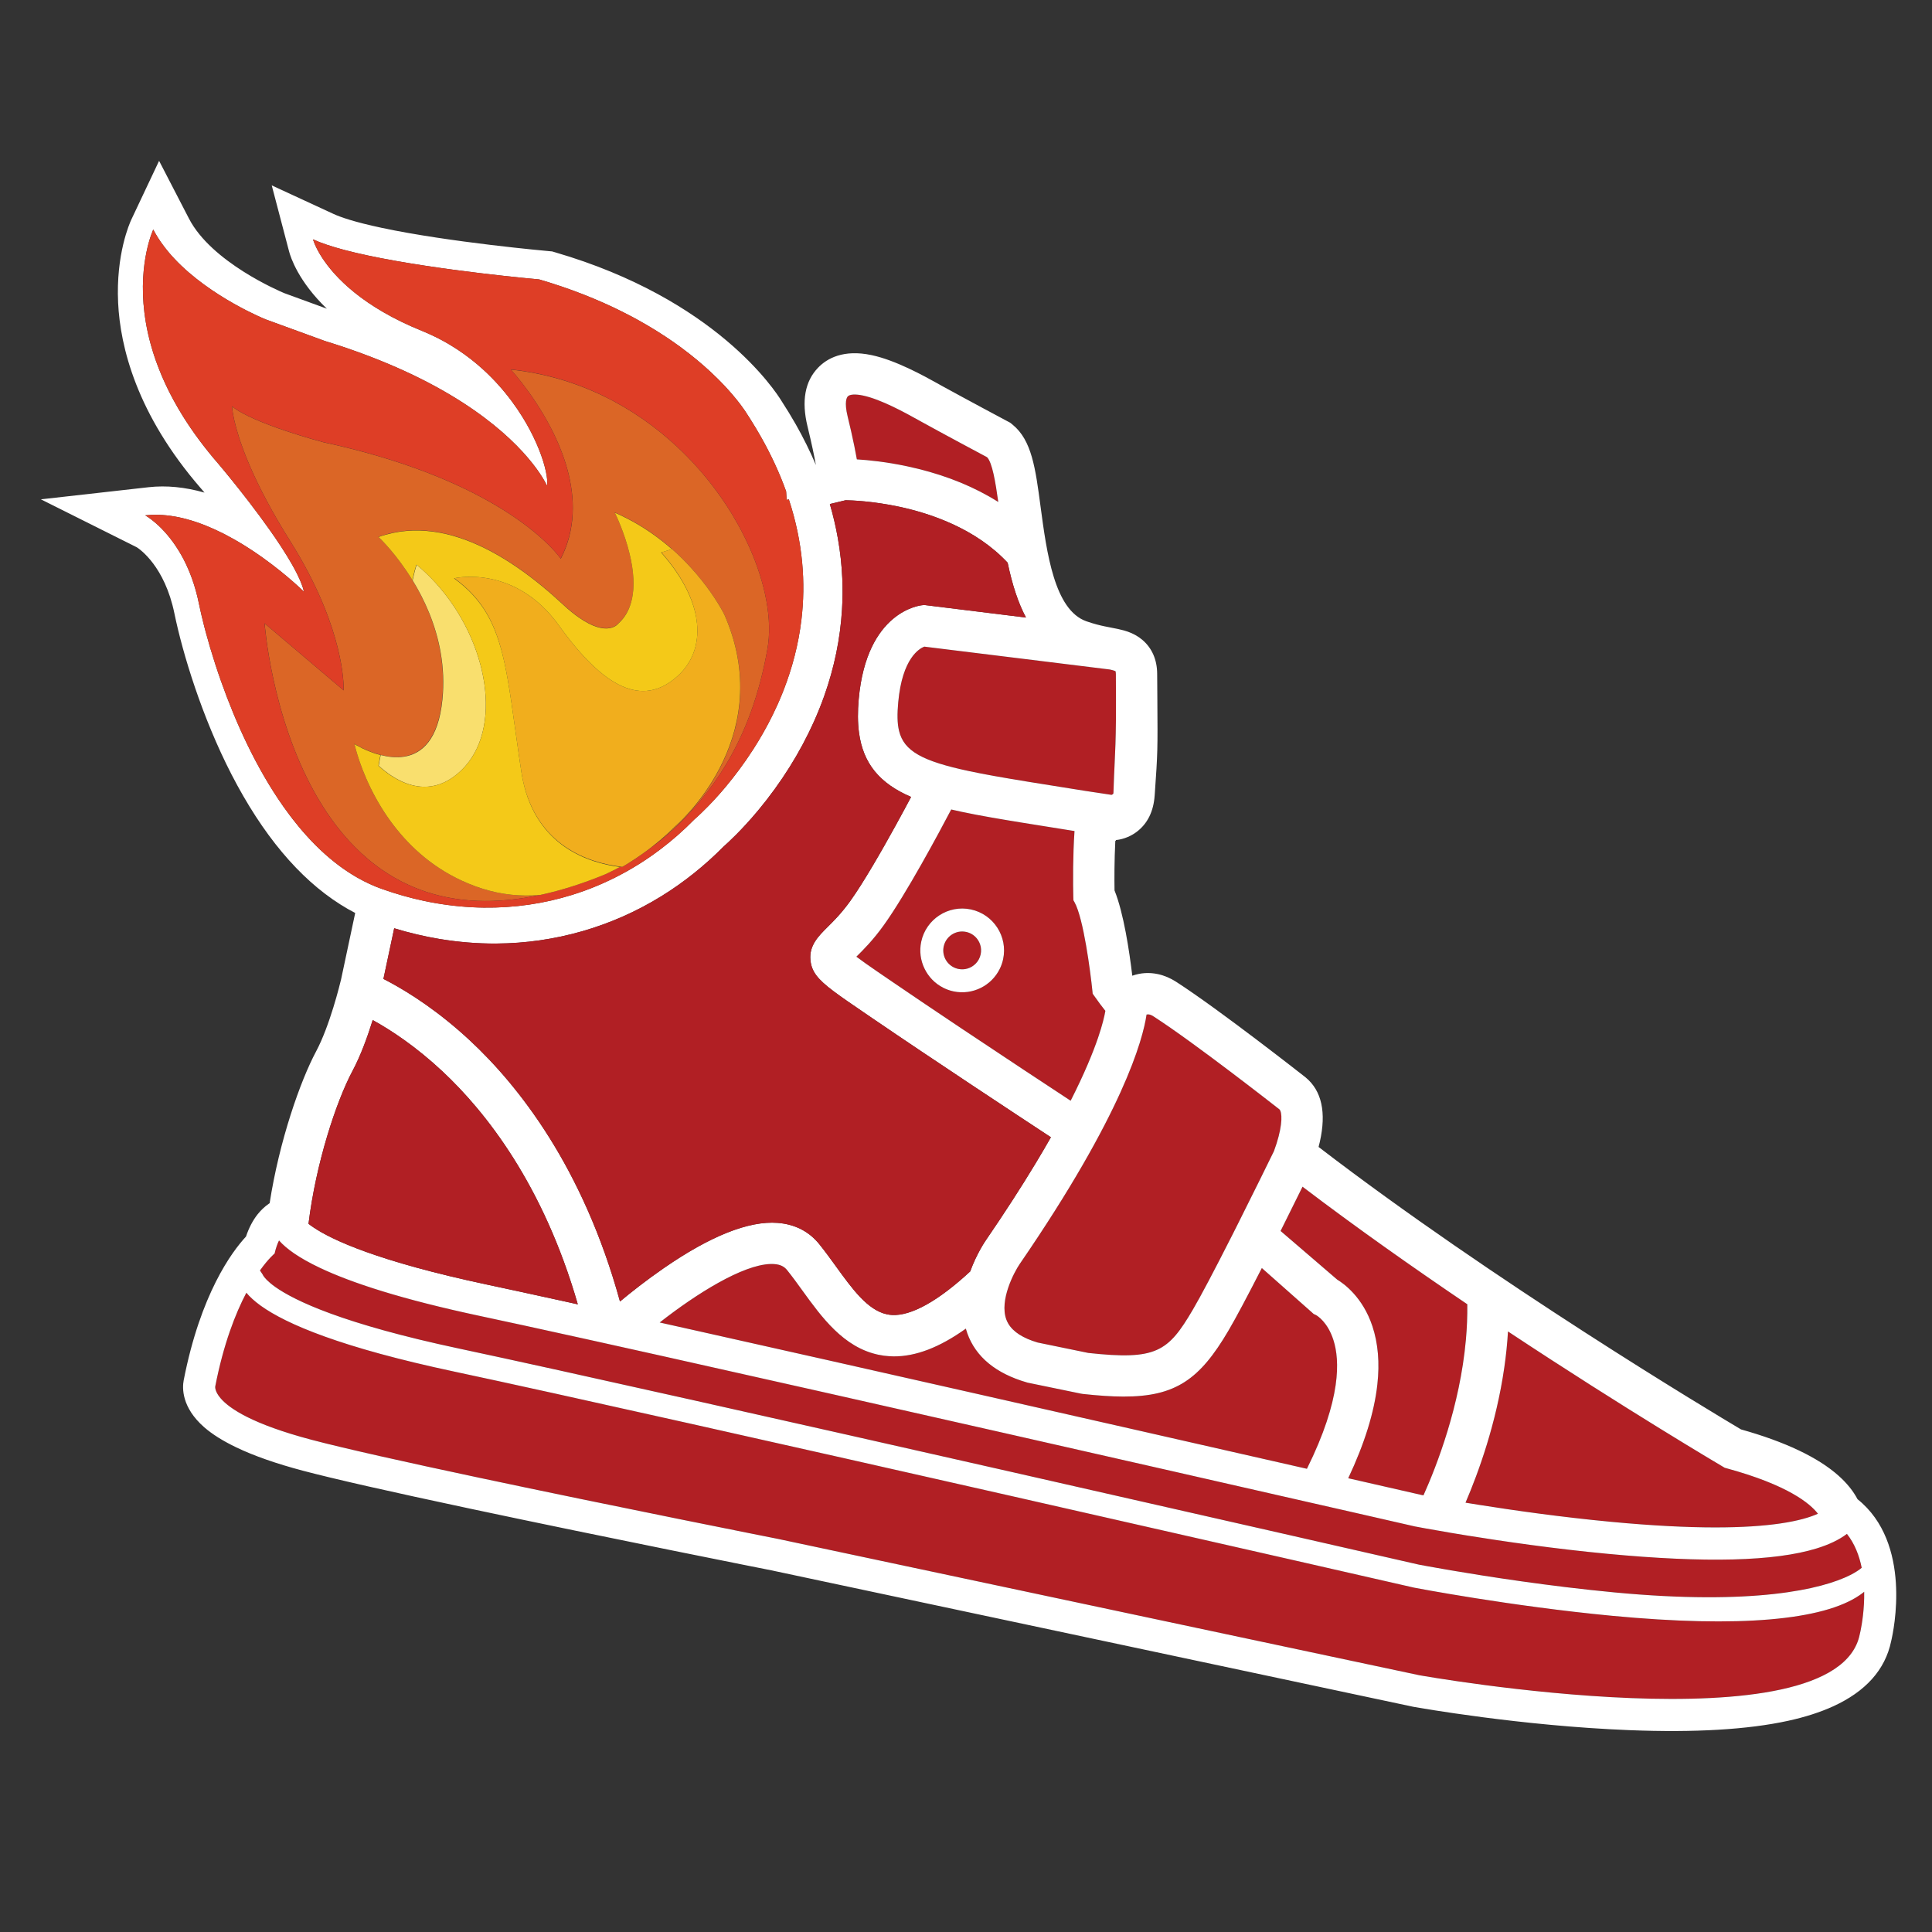 <?xml version="1.0" encoding="utf-8"?>
<!-- Generator: Adobe Illustrator 16.0.0, SVG Export Plug-In . SVG Version: 6.00 Build 0)  -->
<!DOCTYPE svg PUBLIC "-//W3C//DTD SVG 1.1//EN" "http://www.w3.org/Graphics/SVG/1.1/DTD/svg11.dtd">
<svg version="1.1" id="Layer_1" xmlns="http://www.w3.org/2000/svg" xmlns:xlink="http://www.w3.org/1999/xlink" x="0px" y="0px"
	 width="250px" height="250px" viewBox="0 0 250 250" enable-background="new 0 0 250 250" xml:space="preserve">
<rect x="0" y="0" width="250" height="250" fill="#333333" stroke="none"/>
<g>
</g>
<g>
	<path fill="none" d="M87.352,106.984c0,0,13.207-11.106,6.593-26.96c6.583,15.838-6.608,26.933-6.608,26.933
		s-1.131,1.193-3.09,2.706c-0.77,0.592-1.666,1.234-2.67,1.871c-0.334,0.215-0.686,0.428-1.046,0.637
		c-0.078-0.007-0.164-0.017-0.249-0.029c-4.092-0.508-10.799-2.663-12.618-11.168c1.792,8.502,8.45,10.686,12.557,11.213
		c0.021-0.011,0.041-0.021,0.065-0.035c0.085,0.012,0.169,0.018,0.25,0.026c0.357-0.207,0.709-0.42,1.047-0.637
		c1.003-0.634,1.896-1.279,2.666-1.869c0.157-0.112,0.316-0.23,0.478-0.348c0.007-0.004,0.014-0.009,0.018-0.014
		C86.405,107.983,87.352,106.984,87.352,106.984z"/>
	<path fill="none" d="M48.969,99.093c0.731,0.663,1.666,1.377,2.738,1.909c0.962,0.475,2.034,0.803,3.169,0.807
		c-1.122-0.01-2.182-0.336-3.133-0.809c-1.071-0.531-2.007-1.247-2.738-1.909c0.074-0.449,0.157-0.911,0.256-1.388
		c0.938,0.242,1.978,0.369,2.988,0.216c2.309-0.344,4.481-2.151,5.004-7.425c0.417-4.218-0.428-8.015-1.719-11.187
		c-0.637-1.562-1.381-2.975-2.137-4.208c0.022-0.104,0.044-0.206,0.065-0.308c0.127-0.596,0.273-1.157,0.44-1.686
		c-0.01-0.008-0.018-0.016-0.028-0.024c-0.172,0.538-0.321,1.107-0.449,1.712c-0.02,0.093-0.04,0.186-0.06,0.282
		c0.755,1.233,1.5,2.646,2.136,4.208c1.291,3.172,2.136,6.969,1.72,11.187c-0.523,5.274-2.696,7.081-5.004,7.426
		c-1.011,0.152-2.05,0.026-2.988-0.216c-1.892-0.487-3.368-1.43-3.368-1.43s0.003,0.013,0.005,0.035
		c0.129,0.079,1.555,0.956,3.358,1.421C49.126,98.182,49.043,98.645,48.969,99.093z"/>
	<path fill="none" d="M93.271,102.557c0.205-0.233,0.415-0.477,0.626-0.732c1.116-1.333,2.355-2.962,3.572-4.857
		c-1.22,1.895-2.459,3.523-3.575,4.856C93.683,102.08,93.473,102.324,93.271,102.557z"/>
	<path fill="none" d="M89.995,60.217c-0.749-0.824-1.541-1.627-2.369-2.401c-5.506-5.144-12.784-9.083-21.544-10.01
		c0,0,0.007,0.008,0.02,0.022c8.756,0.929,16.032,4.866,21.536,10.005C88.463,58.604,89.248,59.403,89.995,60.217z"/>
	<path fill="none" d="M86.883,71.012c0.009-0.001,0.017-0.005,0.026-0.009c-1.642-1.437-3.594-2.838-5.875-3.995
		c-0.484-0.249-0.981-0.482-1.497-0.704c0,0,0.006,0.013,0.02,0.038c0.507,0.217,0.995,0.448,1.472,0.692
		C83.298,68.185,85.247,69.58,86.883,71.012z"/>
	<path fill="none" d="M85.578,71.479c-0.01,0.004-0.022,0.004-0.032,0.008c0.747,0.842,1.402,1.677,1.962,2.501
		c1.412,2.062,2.247,4.046,2.575,5.875c-0.319-1.845-1.157-3.845-2.582-5.928C86.947,73.125,86.31,72.306,85.578,71.479z"/>
	<path fill="none" d="M90.563,60.858c1.631,1.871,3.053,3.841,4.256,5.837C93.62,64.696,92.198,62.727,90.563,60.858z"/>
	<path fill="none" d="M73.658,69.444c0.254-0.982,0.399-1.962,0.446-2.939c0.2-3.955-1.131-7.828-2.762-11.011
		c-0.002-0.006-0.007-0.01-0.012-0.018c1.632,3.184,2.962,7.057,2.762,11.011c-0.046,0.977-0.191,1.958-0.445,2.937
		c-0.25,0.964-0.609,1.92-1.095,2.865c0,0-0.01-0.011-0.026-0.033c0.026,0.036,0.038,0.054,0.038,0.054
		C73.05,71.361,73.408,70.405,73.658,69.444z"/>
	<path fill="none" d="M56.064,68.799c1.155,0.154,2.293,0.43,3.409,0.797c5.32,1.748,10.091,5.577,13.381,8.633
		c0.733,0.681,1.398,1.221,2.004,1.644c3.821,2.698,5.162,0.806,5.162,0.806c0.84-0.754,1.362-1.706,1.649-2.757
		c-0.292,1.041-0.81,1.981-1.644,2.73c0,0-1.341,1.893-5.163-0.803c-0.605-0.426-1.271-0.966-2.004-1.647
		c-3.29-3.056-8.061-6.886-13.381-8.633c-1.116-0.368-2.253-0.643-3.408-0.797c-2.329-0.318-4.723-0.156-7.107,0.701
		c0,0,0.005,0.004,0.018,0.016C51.356,68.643,53.744,68.482,56.064,68.799z"/>
	<path fill="none" d="M58.799,74.823c-0.032,0.008-0.048,0.011-0.048,0.011c3.816,2.779,5.432,6.023,6.491,10.771
		C64.193,80.85,62.588,77.603,58.799,74.823z"/>
	<path fill="none" d="M41.866,57.237c1.96,0.422,3.805,0.875,5.538,1.35c9.189,2.521,15.292,5.692,19.179,8.35
		c1.316,0.896,2.376,1.738,3.219,2.473c1.739,1.521,2.549,2.598,2.724,2.845c-0.146-0.21-0.953-1.305-2.735-2.862
		c-0.842-0.738-1.903-1.577-3.219-2.473c-3.888-2.658-9.993-5.83-19.179-8.35c-1.734-0.475-3.581-0.931-5.539-1.35
		c0,0-9.07-2.384-11.837-4.651c0,0,0.079,2.371,2.063,7.139c-1.972-4.753-2.053-7.118-2.053-7.118
		C32.795,54.856,41.866,57.237,41.866,57.237z"/>
	<path fill="none" d="M43.954,112.071c-0.861-0.636-1.69-1.337-2.487-2.087c0.797,0.752,1.626,1.451,2.487,2.09
		c0.701,0.517,1.42,0.991,2.164,1.42C45.377,113.063,44.655,112.588,43.954,112.071z"/>
	<path fill="none" d="M80.906,112.861c-0.444,0.249-0.889,0.482-1.345,0.71c1.016-0.507,2.012-1.061,2.985-1.668
		c0.165-0.102,0.326-0.204,0.488-0.309c-0.161,0.102-0.326,0.204-0.487,0.306C82.005,112.235,81.46,112.557,80.906,112.861z"/>
	<path fill="none" d="M44.466,89.34c0,0,0.331-6.302-5.058-16.158c5.379,9.845,5.047,16.137,5.047,16.137l-10.223-8.663
		c0,0,0.848,11.916,6.547,22.023c-5.691-10.106-6.536-22.003-6.536-22.003L44.466,89.34z"/>
	<path fill="none" d="M62.474,47.774c-0.982-0.892-2.065-1.745-3.25-2.525C60.408,46.032,61.491,46.882,62.474,47.774z"/>
	<path fill="#B11F24" d="M208.588,209.082c-13.147-1.249-25.458-3.613-25.581-3.637l-0.026-0.005l-0.026-0.006
		c-0.97-0.222-97.284-22.236-124.123-27.941c-14.698-3.124-21.763-6.15-25.086-8.533c-0.84-0.607-1.44-1.169-1.866-1.682
		c-1.417,2.696-2.953,6.616-4.026,12.125c0,0-0.115,0.599,0.707,1.548c1.143,1.324,4.103,3.329,11.723,5.347
		c4.362,1.155,12.523,2.966,21.465,4.866c17.889,3.803,38.905,7.966,38.905,7.966l82.987,17.64c0,0,54.034,9.663,57.014-5.294
		c0,0,0.039-0.155,0.098-0.432c0.172-0.838,0.513-2.801,0.476-5.068c-0.188,0.154-0.39,0.306-0.606,0.451
		C235.899,209.648,225.09,210.648,208.588,209.082z"/>
	<path fill="#B11F24" d="M191.369,194.725c4.542,0.723,10.681,1.594,17.055,2.195c10.909,1.031,17.693,0.836,21.909,0.223
		c2.338-0.339,3.886-0.806,4.909-1.265c-1.001-1.307-3.858-3.722-11.907-5.906l-0.152-0.041l-0.138-0.081
		c-0.194-0.114-12.604-7.43-27.912-17.56c-0.093,1.578-0.256,3.132-0.474,4.641c-1.044,7.269-3.339,13.593-5.022,17.515
		C190.182,194.536,190.761,194.629,191.369,194.725z"/>
	<path fill="#B11F24" d="M34.063,165.061c0.157,0.249,0.564,0.761,1.567,1.473c2.498,1.767,8.68,4.761,23.834,7.981
		c26.706,5.677,122.087,27.476,124.143,27.945c0.208,0.038,1.72,0.326,4.12,0.736c4.685,0.798,12.756,2.062,21.167,2.856
		c17.985,1.702,26.869-0.396,30.537-2.248c0.646-0.327,1.13-0.646,1.474-0.935c-0.314-1.564-0.9-3.104-1.913-4.389
		c-0.999,0.757-2.305,1.385-3.926,1.884h-0.003c-5.428,1.671-14.374,1.895-27.055,0.694c-6.857-0.646-13.482-1.612-18.175-2.369
		c-0.726-0.118-1.406-0.229-2.034-0.335c-0.076,0.145-0.127,0.24-0.149,0.277l0.146-0.278c-1.437-0.241-2.599-0.449-3.406-0.594
		c-0.81-0.147-1.262-0.234-1.288-0.24l-0.023-0.002l-0.022-0.008c-0.168-0.039-3.273-0.747-8.412-1.922
		c-1.59-0.362-3.381-0.77-5.337-1.213c-19.849-4.525-57.034-12.982-83.493-18.886c-3.129-0.699-6.11-1.359-8.892-1.976
		c-0.781-0.172-1.543-0.34-2.292-0.505c-4.966-1.099-9.205-2.021-12.421-2.704c-10.322-2.194-16.776-4.338-20.785-6.237
		c-2.813-1.327-4.421-2.534-5.319-3.555c-0.218,0.439-0.413,0.997-0.572,1.691c0,0-0.785,0.636-1.892,2.186
		c0.183,0.27,0.332,0.499,0.332,0.499C33.974,164.896,33.995,164.952,34.063,165.061z"/>
	<path fill="#B11F24" d="M170.304,170.175l-0.314-0.149l-0.25-0.226l-6.454-5.716c-1.929,3.772-3.379,6.495-4.32,8.094
		c-3.705,6.313-6.845,8.553-13.604,8.537c-1.543-0.003-3.272-0.125-5.243-0.34l-0.247-0.04l-6.879-1.417l-0.089-0.025
		c-4.04-1.165-6.634-3.309-7.733-6.369c-0.07-0.197-0.135-0.396-0.188-0.599c-3.408,2.431-6.484,3.611-9.349,3.589
		c-0.185-0.003-0.369-0.009-0.552-0.021c-0.482-0.029-0.961-0.095-1.429-0.194c-4.504-0.957-7.326-4.858-9.816-8.301
		c-0.685-0.95-1.324-1.83-1.982-2.647c-0.386-0.482-0.897-0.722-1.635-0.778c-0.167-0.015-0.337-0.018-0.514-0.013
		c-3.609,0.107-9.553,3.819-14.338,7.57c1.629,0.365,3.306,0.736,5.016,1.121c5.327,1.19,11.02,2.47,16.872,3.787
		c4.435,1,8.965,2.021,13.494,3.047c2.191,0.493,4.385,0.99,6.567,1.484c7.155,1.617,14.202,3.216,20.775,4.71
		c0.003,0.001,0.003,0.001,0.003,0.001c7.904,1.795,15.124,3.437,21.024,4.781c2.244-4.525,3.316-8.069,3.715-10.815
		c0.377-2.617,0.142-4.514-0.282-5.846C171.806,171.064,170.444,170.253,170.304,170.175z"/>
	<path fill="#B11F24" d="M167.35,160.696l5.688,4.887c0.87,0.522,3.304,2.273,4.549,6.021c0.74,2.229,0.954,4.752,0.641,7.556
		c-0.396,3.591-1.654,7.643-3.767,12.123c0.631,0.143,1.236,0.281,1.811,0.412c3.4,0.774,5.825,1.329,6.969,1.591l0.692,0.159
		c0.047,0.01,0.138,0.026,0.266,0.05c1.725-3.843,4.721-11.549,5.489-20.139c0.136-1.508,0.201-3.043,0.18-4.588
		c-7.013-4.743-14.389-9.938-21.319-15.21c-0.787,1.601-1.779,3.609-2.84,5.729L167.35,160.696z"/>
	<path fill="#B11F24" d="M131.968,163.529c-0.781,1.146-2.649,4.719-1.758,7.198c0.071,0.194,0.159,0.383,0.269,0.564
		c0.626,1.057,1.896,1.87,3.788,2.43l6.559,1.349c8.799,0.959,10.318-0.133,13.528-5.602c1.031-1.755,2.751-5.013,5.116-9.682
		l0.688-1.366c2.05-4.075,3.943-7.937,4.689-9.461c0.128-0.346,0.24-0.675,0.341-0.99c0.81-2.553,0.727-4.101,0.355-4.429
		c-0.486-0.383-10.984-8.606-16.258-12.006c-0.354-0.229-0.617-0.325-0.921-0.253c-0.483,3.263-3.053,12.803-16.38,32.224
		L131.968,163.529z"/>
	<path fill="#B11F24" d="M119.603,83.674c-0.618,0.236-2.853,1.475-3.372,7.189c-0.136,1.496-0.143,2.715,0.111,3.735
		c0.644,2.588,2.967,3.89,9.092,5.192c1.889,0.401,4.177,0.812,7.653,1.377c6.433,1.045,9.389,1.498,10.748,1.689
		c0.237-0.089,0.242-0.183,0.244-0.264c0.058-1.743,0.112-2.916,0.162-3.95c0.077-1.648,0.136-2.881,0.159-5.433
		c-0.002-0.019-0.001-0.04,0-0.058c0.012-1.455,0.01-3.333-0.008-5.951c-0.003-0.259-0.043-0.34-0.043-0.34
		c-0.021-0.017-0.164-0.102-0.735-0.226l-10.933-1.349L119.603,83.674z"/>
	<path fill="#B11F24" d="M139.041,107.536c-0.224-0.036-0.453-0.072-0.69-0.11c-1.661-0.259-3.69-0.584-6.142-0.983
		c-2.625-0.427-5.388-0.887-7.756-1.391c-0.468-0.1-0.926-0.203-1.366-0.306c-1.55,2.948-5.794,10.887-8.733,14.982
		c-1.369,1.908-2.598,3.135-3.499,4.028c-0.012,0.013-0.027,0.028-0.042,0.04c0.651,0.497,1.592,1.155,2.615,1.858
		c0.472,0.325,0.962,0.661,1.451,0.992l0.958,0.653c1.175,0.803,2.412,1.643,3.682,2.498c1.613,1.087,3.277,2.203,4.936,3.312
		c5.468,3.652,10.863,7.208,14.087,9.327c1.792-3.531,2.885-6.215,3.552-8.166c0.566-1.662,0.825-2.795,0.94-3.466
		c-0.413-0.513-0.905-1.173-1.462-1.966l-0.181-0.254l-0.03-0.313c-0.252-2.499-1.154-9.442-2.318-11.527l-0.144-0.252l-0.008-0.29
		c-0.001-0.024-0.004-0.11-0.009-0.248c0.001-0.003,0.002-0.006,0.002-0.006c-0.013-0.559-0.04-1.958-0.018-3.733
		C138.883,110.81,138.93,109.17,139.041,107.536z M129.805,124.108c-0.093,0.436-0.235,0.852-0.423,1.234
		c-0.525,1.085-1.392,1.945-2.433,2.472c-1.065,0.539-2.316,0.734-3.571,0.468c-0.468-0.1-0.908-0.257-1.316-0.465
		c-1.079-0.542-1.925-1.43-2.433-2.488c-0.507-1.043-0.681-2.256-0.422-3.473c0.621-2.92,3.504-4.795,6.424-4.174
		C128.555,118.303,130.426,121.188,129.805,124.108z"/>
	<path fill="#B11F24" d="M125.014,120.587c-1.322-0.281-2.62,0.564-2.901,1.886c-0.027,0.128-0.042,0.258-0.051,0.384
		c-0.058,1.127,0.667,2.165,1.769,2.478c0.055,0.015,0.109,0.029,0.165,0.041c0.407,0.086,0.812,0.066,1.184-0.04
		c0.841-0.243,1.524-0.93,1.72-1.846c0.045-0.212,0.061-0.427,0.05-0.636C126.894,121.773,126.121,120.823,125.014,120.587z"/>
	<path fill="#FFFFFF" d="M125.631,117.682c-2.92-0.621-5.804,1.254-6.424,4.174c-0.259,1.217-0.085,2.43,0.422,3.473
		c0.507,1.059,1.354,1.946,2.433,2.488c0.408,0.208,0.849,0.365,1.316,0.465c1.255,0.267,2.506,0.071,3.571-0.468
		c1.041-0.526,1.907-1.387,2.433-2.472c0.188-0.382,0.33-0.798,0.423-1.234C130.426,121.188,128.555,118.303,125.631,117.682z
		 M126.899,123.491c-0.195,0.916-0.879,1.603-1.72,1.846c-0.372,0.106-0.777,0.126-1.184,0.04c-0.055-0.012-0.11-0.026-0.165-0.041
		c-1.103-0.313-1.827-1.351-1.769-2.478c0.008-0.126,0.024-0.256,0.051-0.384c0.281-1.322,1.579-2.167,2.901-1.886
		c1.107,0.235,1.88,1.186,1.936,2.267C126.96,123.063,126.944,123.279,126.899,123.491z"/>
	<path fill="#B11F24" d="M110.134,55.803c0.31,1.372,0.559,2.588,0.742,3.638c1.502,0.092,3.801,0.322,6.486,0.893
		c3.99,0.848,7.544,2.156,10.62,3.906c0.406,0.229,0.805,0.469,1.193,0.715c-0.356-2.569-0.779-5.11-1.45-5.793
		c-0.841-0.449-5.639-3.009-8.473-4.577l-0.408-0.227c-1.684-0.935-4.816-2.676-7.17-3.176c-0.968-0.206-1.702-0.167-1.967,0.107
		c-0.125,0.128-0.49,0.691-0.023,2.61C109.848,54.563,109.995,55.199,110.134,55.803z"/>
	<path fill="#FFFFFF" d="M240.36,193.992c-0.551-1.056-1.375-2.075-2.455-3.04c-2.669-2.374-6.912-4.388-12.617-5.986
		c-3.8-2.256-32.002-19.151-54.666-36.552c0.06-0.222,0.112-0.441,0.163-0.655c0.862-3.811,0.244-6.617-1.822-8.329l-0.096-0.078
		c-0.109-0.084-11.037-8.673-16.684-12.314c-0.76-0.486-1.549-0.818-2.348-0.988c-1.128-0.24-2.223-0.175-3.317,0.206
		c-0.374-3.129-1.11-8.093-2.299-11.034c-0.022-1.454-0.027-3.918,0.103-6.429l0.053,0.023l0.023-0.108
		c0.545-0.063,1.06-0.2,1.538-0.405c0.406-0.172,0.794-0.393,1.148-0.661c1.403-1.059,2.188-2.648,2.328-4.711l0.018-0.224
		c0.375-5.378,0.379-5.496,0.329-12.507c-0.004-0.596-0.009-1.244-0.014-1.953l-0.009-1.083c-0.011-1.794-0.669-3.301-1.9-4.352
		c-1.028-0.877-2.192-1.213-3.192-1.426c-0.238-0.051-0.495-0.099-0.772-0.152l-0.102-0.022c-0.269-0.051-0.552-0.105-0.854-0.169
		c-0.534-0.113-1.356-0.303-2.334-0.648c-4.149-1.456-5.136-8.873-5.935-14.85c-0.66-4.979-1.142-8.574-3.608-10.586l-0.315-0.258
		l-0.374-0.198c-0.147-0.077-5.426-2.894-8.506-4.59l-0.386-0.216l-0.026-0.018c-1.929-1.069-5.515-3.062-8.645-3.727
		c-3.667-0.78-5.787,0.446-6.915,1.613c-1.715,1.765-2.18,4.323-1.382,7.603c0.551,2.264,0.882,3.877,1.083,4.989c0,0,0,0-0.003,0
		c-0.736-1.736-1.603-3.49-2.581-5.22c-0.588-1.033-1.206-2.045-1.835-3.011c-0.864-1.423-8.571-13.229-29.306-19.274l-0.4-0.119
		l-0.426-0.039c-0.119-0.01-12.783-1.132-21.611-3.008c-3.594-0.764-5.378-1.401-6.242-1.798l-8.006-3.7l2.239,8.528
		c0.206,0.788,1.207,3.88,4.888,7.426l-5.493-2.006c-0.617-0.256-9.427-4.005-12.347-9.656l-3.864-7.47l-3.593,7.604
		c-0.206,0.439-2.011,4.475-1.708,10.778c0.272,5.634,2.356,14.377,10.725,24.017c0.148,0.174,0.299,0.352,0.452,0.531
		c-2.541-0.72-4.952-0.95-7.216-0.699L5.291,64.613l12.415,6.208c0.382,0.245,3.614,2.457,4.866,8.572
		c1.071,5.206,3.573,13.41,7.384,20.816c4.015,7.791,8.75,13.45,14.072,16.816c0.623,0.4,1.278,0.776,1.935,1.113l-1.826,8.59
		c-0.144,0.604-1.453,5.99-3.232,9.32c-2.039,3.815-4.757,11.535-6.014,19.648c-0.035,0.022-0.067,0.046-0.103,0.068
		c-0.531,0.367-1.016,0.823-1.438,1.35c-0.629,0.79-1.14,1.763-1.518,2.897c-1.836,1.981-5.882,7.424-8.063,18.602
		c-0.184,0.964-0.292,3.488,2.649,6.066c1.05,0.919,2.447,1.793,4.178,2.62c0,0,0.003,0,0.005,0.004
		c2.289,1.094,5.169,2.101,8.617,3.013c3.921,1.04,11.212,2.693,21.664,4.915c17.796,3.782,38.753,7.937,38.926,7.97l82.967,17.636
		l0.131,0.027c0.562,0.099,13.883,2.472,27.96,3.019c8.415,0.334,15.313-0.074,20.506-1.209c2.188-0.477,4.117-1.096,5.784-1.85
		c4.252-1.928,6.787-4.754,7.556-8.441C245.038,211.008,247.468,199.676,240.36,193.992z M195.133,172.29
		c15.308,10.13,27.718,17.445,27.912,17.56l0.138,0.081l0.152,0.041c8.049,2.185,10.906,4.6,11.907,5.906
		c-1.023,0.459-2.571,0.926-4.909,1.265c-4.216,0.613-11,0.809-21.909-0.223c-6.374-0.602-12.513-1.473-17.055-2.195
		c-0.608-0.096-1.188-0.188-1.732-0.279c1.684-3.922,3.979-10.246,5.022-17.515C194.877,175.422,195.04,173.868,195.133,172.29z
		 M189.867,168.769c0.021,1.545-0.044,3.08-0.18,4.588c-0.769,8.59-3.765,16.296-5.489,20.139c-0.128-0.023-0.219-0.04-0.266-0.05
		l-0.692-0.159c-1.144-0.262-3.568-0.816-6.969-1.591c-0.574-0.131-1.18-0.27-1.811-0.412c2.112-4.48,3.371-8.532,3.767-12.123
		c0.313-2.804,0.1-5.327-0.641-7.556c-1.245-3.748-3.679-5.499-4.549-6.021l-5.688-4.887l-1.642-1.409
		c1.061-2.119,2.053-4.128,2.84-5.729C175.479,158.831,182.854,164.025,189.867,168.769z M172.831,179.246
		c-0.398,2.746-1.471,6.29-3.715,10.815c-5.9-1.345-13.12-2.986-21.024-4.781c0,0,0,0-0.003-0.001
		c-6.573-1.494-13.62-3.093-20.775-4.71c-2.182-0.494-4.375-0.991-6.567-1.484c-4.529-1.026-9.059-2.047-13.494-3.047
		c-5.852-1.317-11.545-2.597-16.872-3.787c-1.71-0.385-3.387-0.756-5.016-1.121c4.785-3.751,10.729-7.463,14.338-7.57
		c0.177-0.005,0.347-0.002,0.514,0.013c0.738,0.057,1.249,0.296,1.635,0.778c0.659,0.817,1.298,1.697,1.982,2.647
		c2.491,3.442,5.312,7.344,9.816,8.301c0.468,0.1,0.946,0.165,1.429,0.194c0.183,0.012,0.367,0.018,0.552,0.021
		c2.865,0.022,5.941-1.158,9.349-3.589c0.054,0.202,0.118,0.401,0.188,0.599c1.099,3.061,3.693,5.204,7.733,6.369l0.089,0.025
		l6.879,1.417l0.247,0.04c1.971,0.215,3.7,0.337,5.243,0.34c6.76,0.016,9.899-2.224,13.604-8.537
		c0.941-1.599,2.392-4.321,4.32-8.094l6.454,5.716l0.25,0.226l0.314,0.149c0.141,0.078,1.502,0.89,2.245,3.226
		C172.973,174.732,173.208,176.629,172.831,179.246z M148.365,131.282c0.304-0.072,0.566,0.023,0.921,0.253
		c5.273,3.399,15.771,11.623,16.258,12.006c0.371,0.328,0.454,1.876-0.355,4.429c-0.101,0.315-0.213,0.645-0.341,0.99
		c-0.746,1.524-2.64,5.386-4.689,9.461l-0.688,1.366c-2.365,4.669-4.085,7.927-5.116,9.682c-3.21,5.469-4.729,6.561-13.528,5.602
		l-6.559-1.349c-1.892-0.56-3.162-1.373-3.788-2.43c-0.109-0.182-0.197-0.37-0.269-0.564c-0.892-2.479,0.977-6.052,1.758-7.198
		l0.018-0.023C145.312,144.085,147.882,134.545,148.365,131.282z M138.884,115.949c0,0-0.001,0.003-0.002,0.006
		c0.005,0.137,0.008,0.223,0.009,0.248l0.008,0.29l0.144,0.252c1.164,2.085,2.066,9.028,2.318,11.527l0.03,0.313l0.181,0.254
		c0.557,0.793,1.049,1.453,1.462,1.966c-0.115,0.671-0.374,1.804-0.94,3.466c-0.667,1.951-1.76,4.635-3.552,8.166
		c-3.225-2.119-8.619-5.675-14.087-9.327c-1.659-1.109-3.323-2.226-4.936-3.312c-1.27-0.855-2.507-1.695-3.682-2.498l-0.958-0.653
		c-0.488-0.331-0.979-0.667-1.451-0.992c-1.022-0.703-1.964-1.362-2.615-1.858c0.015-0.012,0.03-0.027,0.042-0.04
		c0.9-0.893,2.13-2.12,3.499-4.028c2.939-4.095,7.184-12.034,8.733-14.982c0.44,0.103,0.898,0.206,1.366,0.306
		c2.369,0.503,5.131,0.963,7.756,1.391c2.451,0.399,4.48,0.725,6.142,0.983c0.237,0.038,0.467,0.075,0.69,0.11
		c-0.111,1.635-0.158,3.274-0.175,4.68C138.844,113.99,138.871,115.39,138.884,115.949z M143.614,86.634
		c0.571,0.125,0.715,0.209,0.735,0.226c0,0,0.04,0.082,0.043,0.34c0.018,2.619,0.02,4.496,0.008,5.951
		c-0.001,0.018-0.002,0.039,0,0.058c-0.023,2.552-0.082,3.785-0.159,5.433c-0.05,1.034-0.104,2.207-0.162,3.95
		c-0.002,0.082-0.007,0.175-0.244,0.264c-1.359-0.192-4.315-0.644-10.748-1.689c-3.476-0.566-5.764-0.976-7.653-1.377
		c-6.125-1.302-8.449-2.604-9.092-5.192c-0.254-1.02-0.247-2.239-0.111-3.735c0.52-5.715,2.754-6.953,3.372-7.189l13.079,1.611
		L143.614,86.634z M109.708,51.29c0.265-0.275,0.999-0.313,1.967-0.107c2.354,0.5,5.486,2.241,7.17,3.176l0.408,0.227
		c2.834,1.568,7.632,4.128,8.473,4.577c0.671,0.684,1.094,3.225,1.45,5.793c-0.389-0.247-0.787-0.486-1.193-0.715
		c-3.076-1.75-6.63-3.058-10.62-3.906c-2.685-0.571-4.984-0.801-6.486-0.893c-0.184-1.05-0.432-2.266-0.742-3.638
		c-0.139-0.604-0.286-1.239-0.449-1.902C109.218,51.981,109.583,51.418,109.708,51.29z M106.642,90.092
		c1.317-3.696,2.089-7.456,2.314-11.229c0.083-1.346,0.093-2.695,0.034-4.044c-0.075-1.708-0.265-3.428-0.568-5.144
		c-0.261-1.489-0.61-2.976-1.04-4.455c0.827-0.204,1.524-0.369,2.039-0.49c0.784,0.012,3.5,0.109,6.9,0.832
		c4.173,0.887,9.967,2.863,14.067,7.251c0.609,2.908,1.376,5.228,2.374,7.095l-1.862-0.229l-11.3-1.394l-0.249,0.026
		c-0.294,0.026-7.201,0.756-8.233,12.142c-0.146,1.612-0.139,3.053,0.036,4.348c0.536,3.995,2.661,6.57,6.741,8.321
		c-0.521,0.979-1.211,2.27-1.993,3.688c-1.835,3.333-4.162,7.389-5.893,9.803c-1.109,1.544-2.114,2.542-2.926,3.348
		c-1.175,1.168-2.388,2.377-2.215,4.249c0.071,0.765,0.305,1.395,0.794,2.037c0.931,1.222,2.788,2.487,6.212,4.822l0.944,0.645
		c7.965,5.438,18.83,12.595,23.168,15.445c-0.627,1.105-1.293,2.237-1.992,3.397c-1.888,3.125-4.032,6.441-6.414,9.917
		c-0.127,0.183-1.216,1.788-2.036,4.047c-4.152,3.843-7.654,5.787-10.136,5.636c-0.216-0.013-0.431-0.043-0.641-0.088
		c-2.499-0.531-4.491-3.29-6.606-6.215c-0.688-0.951-1.399-1.932-2.144-2.858c-1.329-1.649-3.159-2.585-5.397-2.757
		c-3.746-0.282-8.716,1.698-14.773,5.89c-2.254,1.559-4.215,3.113-5.622,4.284c-4.782-17.396-13.151-27.949-19.435-33.792
		c-4.025-3.741-7.753-6.107-10.274-7.476c-0.321-0.174-0.622-0.332-0.901-0.474l1.393-6.553c1.945,0.596,3.924,1.059,5.886,1.388
		l0.044,0.006c2.4,0.395,4.812,0.592,7.177,0.584l0.131-0.002c7.56-0.045,14.945-2.169,21.357-6.14
		c2.881-1.781,5.581-3.937,8.026-6.409c0.545-0.479,2.327-2.102,4.479-4.685c2.992-3.601,5.432-7.492,7.252-11.573
		C105.84,92.208,106.272,91.134,106.642,90.092z M43.953,112.074c-0.861-0.639-1.69-1.337-2.487-2.09
		c-0.479-0.451-0.943-0.92-1.398-1.409c-0.305-0.323-0.602-0.656-0.897-0.996c-0.146-0.168-0.292-0.338-0.435-0.512
		c-0.288-0.347-0.571-0.698-0.848-1.055c-0.141-0.179-0.279-0.36-0.414-0.541c-0.275-0.365-0.543-0.732-0.807-1.107
		c-3.554-5.041-6.207-10.965-8.051-16.177c-0.276-0.772-0.529-1.525-0.767-2.262c-0.477-1.471-0.886-2.861-1.225-4.126
		c-0.085-0.316-0.166-0.622-0.242-0.92l0.001-0.003c-0.114-0.45-0.22-0.879-0.315-1.288c-0.032-0.137-0.064-0.272-0.093-0.406
		c-0.062-0.262-0.119-0.514-0.167-0.758c-0.026-0.121-0.052-0.239-0.076-0.356c-0.469-2.284-1.179-4.157-1.967-5.679
		c-0.093-0.178-0.186-0.353-0.281-0.521s-0.19-0.332-0.287-0.492c-2.068-3.431-4.404-4.687-4.404-4.687
		c-0.002-0.003-0.002-0.003-0.002-0.003l0.003,0c0.271-0.031,0.545-0.051,0.818-0.063c0.15-0.007,0.299-0.009,0.449-0.011
		c0.061,0,0.122-0.001,0.185,0.002c0.128-0.003,0.255,0,0.384,0.006c0.136,0.005,0.271,0.012,0.408,0.023
		c0.321,0.02,0.645,0.055,0.966,0.099c0.024,0.002,0.045,0.003,0.068,0.008c0.054,0.005,0.106,0.014,0.159,0.025
		c0.13,0.019,0.259,0.04,0.391,0.062c0.091,0.014,0.184,0.033,0.274,0.052c0.103,0.016,0.205,0.038,0.306,0.059
		c1.026,0.218,2.049,0.533,3.052,0.916c0.124,0.048,0.25,0.099,0.373,0.146c0.747,0.299,1.484,0.635,2.203,0.997
		c0.117,0.061,0.238,0.121,0.356,0.182c0.355,0.185,0.707,0.375,1.051,0.57c0.23,0.131,0.458,0.261,0.685,0.395
		c0.224,0.133,0.447,0.268,0.667,0.403c0.218,0.134,0.435,0.271,0.648,0.411c0.214,0.137,0.421,0.275,0.629,0.413
		c0.208,0.139,0.409,0.275,0.61,0.416c0.198,0.139,0.394,0.275,0.586,0.413c3.168,2.268,5.274,4.362,5.274,4.362
		c-0.069-0.3-0.173-0.629-0.305-0.979c-0.066-0.175-0.139-0.357-0.222-0.542c-0.123-0.281-0.258-0.571-0.41-0.871
		c-0.1-0.2-0.208-0.406-0.319-0.611c-0.114-0.209-0.23-0.419-0.354-0.634c-0.184-0.321-0.381-0.652-0.583-0.983
		c-0.205-0.335-0.419-0.672-0.641-1.014c-0.073-0.113-0.146-0.229-0.222-0.342c-3.309-5.038-8.026-10.581-8.026-10.581
		c-1.835-2.112-3.345-4.17-4.582-6.152c-0.227-0.361-0.442-0.72-0.647-1.073c-0.207-0.357-0.405-0.709-0.595-1.059
		s-0.371-0.698-0.544-1.042c-0.173-0.343-0.337-0.685-0.496-1.025c-0.315-0.678-0.596-1.342-0.851-1.998
		c-0.128-0.325-0.248-0.651-0.362-0.97c-0.679-1.921-1.115-3.727-1.373-5.388c-0.041-0.279-0.08-0.551-0.114-0.82
		c-0.822-6.623,1.144-10.785,1.144-10.785c0.177,0.341,0.369,0.68,0.575,1.009c0.277,0.438,0.575,0.866,0.895,1.28
		c0.159,0.21,0.322,0.412,0.492,0.615c0.252,0.299,0.514,0.595,0.787,0.884c4.691,4.991,11.792,7.837,11.792,7.837l7.658,2.794
		c3.983,1.223,7.435,2.559,10.426,3.935c11.419,5.261,16.084,11.121,17.648,13.592c0.455,0.719,0.648,1.152,0.671,1.2
		c0.057-0.294,0.047-0.722-0.035-1.252c-0.209-1.417-0.912-3.583-2.191-5.994c-0.284-0.534-0.6-1.081-0.94-1.636
		c-0.857-1.382-1.9-2.807-3.141-4.185c-0.155-0.17-0.31-0.342-0.472-0.511c-0.32-0.338-0.655-0.674-0.998-1.005
		c-0.174-0.165-0.349-0.329-0.53-0.492c-0.982-0.892-2.065-1.742-3.25-2.525c-0.323-0.211-0.651-0.421-0.991-0.624
		c-0.113-0.067-0.227-0.133-0.34-0.2c-0.457-0.264-0.928-0.519-1.414-0.762c-0.242-0.121-0.49-0.238-0.739-0.354
		c-0.249-0.114-0.502-0.225-0.758-0.334c-0.128-0.055-0.256-0.109-0.388-0.162c-7.682-3.112-11.264-6.962-12.871-9.405
		c-0.964-1.468-1.217-2.434-1.217-2.434l0.003,0.001c1.048,0.484,2.434,0.937,4.036,1.362c0.478,0.125,0.974,0.25,1.482,0.37
		c0.518,0.122,1.054,0.242,1.603,0.359c9.25,1.966,22.129,3.088,22.129,3.088c4.107,1.198,7.66,2.63,10.71,4.154
		c0.47,0.233,0.929,0.471,1.374,0.708c0.224,0.121,0.444,0.24,0.662,0.359c0.433,0.238,0.858,0.48,1.268,0.722
		c0.823,0.485,1.601,0.969,2.336,1.456c0.551,0.363,1.075,0.727,1.579,1.089c0.166,0.12,0.332,0.241,0.494,0.36
		c1.457,1.078,2.706,2.13,3.758,3.11c0.35,0.324,0.68,0.643,0.988,0.951c0.206,0.205,0.403,0.405,0.589,0.602
		c0.094,0.099,0.187,0.194,0.276,0.29c0.356,0.379,0.677,0.742,0.964,1.077c0.431,0.501,0.786,0.948,1.067,1.323
		c0.14,0.185,0.264,0.357,0.369,0.507c0.108,0.147,0.196,0.278,0.269,0.391c0.026,0.033,0.046,0.068,0.066,0.102
		c0.021,0.029,0.042,0.058,0.057,0.088c0.019,0.025,0.035,0.05,0.046,0.07c0.014,0.021,0.024,0.042,0.036,0.06
		c0.012,0.015,0.021,0.029,0.025,0.039c0.006,0.014,0.011,0.021,0.016,0.027c0.003,0.001,0.005,0.004,0.005,0.004l0,0.003
		c0.092,0.138,0.186,0.282,0.275,0.423c0.088,0.14,0.179,0.284,0.265,0.424c1.568,2.496,2.816,4.939,3.793,7.318
		c0.244,0.596,0.471,1.188,0.68,1.772c0.027,0.371,0.05,0.737,0.069,1.102c0.093-0.022,0.189-0.048,0.282-0.07
		c1.848,5.623,2.191,10.853,1.628,15.575c-0.387,3.25-1.203,6.259-2.257,8.99c-0.172,0.452-0.354,0.894-0.541,1.331
		c-0.095,0.217-0.189,0.434-0.284,0.65c-0.191,0.427-0.387,0.847-0.59,1.259c0,0,0,0,0,0.003c-0.199,0.41-0.407,0.816-0.616,1.212
		c-0.209,0.396-0.421,0.782-0.636,1.162c-0.429,0.759-0.868,1.483-1.312,2.172c-1.217,1.895-2.456,3.524-3.572,4.857
		c-0.212,0.255-0.422,0.5-0.626,0.732c-0.136,0.153-0.268,0.304-0.399,0.45c-1.756,1.959-3.007,3.015-3.007,3.015
		c-1.412,1.44-2.902,2.749-4.457,3.918c-0.308,0.235-0.624,0.462-0.938,0.687c-0.472,0.334-0.951,0.658-1.436,0.968
		c-0.162,0.105-0.323,0.208-0.488,0.309c-0.973,0.607-1.969,1.161-2.985,1.668c-1.013,0.507-2.045,0.965-3.092,1.375
		c-0.262,0.102-0.525,0.201-0.789,0.297c-0.527,0.192-1.06,0.373-1.597,0.539c-3.687,1.154-7.547,1.712-11.481,1.663
		c-2.06-0.025-4.145-0.219-6.233-0.581c-0.501-0.085-1.006-0.183-1.509-0.29c-1.805-0.384-3.606-0.894-5.406-1.532
		c-0.014-0.006-0.031-0.01-0.045-0.016c-1.087-0.386-2.135-0.873-3.14-1.445c-0.052-0.029-0.1-0.058-0.152-0.087
		C45.373,113.065,44.654,112.591,43.953,112.074z M45.62,138.566c1.074-2.007,1.964-4.496,2.608-6.57
		c2.374,1.307,5.58,3.412,9.046,6.654c5.57,5.215,13.023,14.619,17.495,30.131c-0.557-0.125-1.102-0.244-1.636-0.363
		c-4.083-0.896-7.459-1.628-10.06-2.181c-14.239-3.026-20.112-5.803-22.483-7.395c-0.264-0.174-0.484-0.337-0.669-0.482
		C40.867,150.599,43.475,142.585,45.62,138.566z M35.533,162.205c0.16-0.694,0.354-1.252,0.572-1.691
		c0.897,1.021,2.506,2.228,5.319,3.555c4.009,1.899,10.463,4.043,20.785,6.237c3.217,0.684,7.455,1.605,12.421,2.704
		c0.749,0.165,1.511,0.333,2.292,0.505c2.782,0.616,5.763,1.276,8.892,1.976c26.459,5.903,63.645,14.36,83.493,18.886
		c1.956,0.443,3.747,0.851,5.337,1.213c5.139,1.175,8.244,1.883,8.412,1.922l0.022,0.008l0.023,0.002
		c0.026,0.006,0.479,0.093,1.288,0.24c0.808,0.145,1.97,0.353,3.406,0.594l-0.146,0.278c0.022-0.037,0.073-0.133,0.149-0.277
		c0.628,0.105,1.309,0.217,2.034,0.335c4.692,0.757,11.317,1.723,18.175,2.369c12.681,1.2,21.627,0.977,27.055-0.694h0.003
		c1.621-0.499,2.927-1.127,3.926-1.884c1.013,1.284,1.599,2.824,1.913,4.389c-0.344,0.288-0.827,0.607-1.474,0.935
		c-3.668,1.852-12.552,3.95-30.537,2.248c-8.411-0.795-16.482-2.059-21.167-2.856c-2.4-0.41-3.912-0.698-4.12-0.736
		c-2.056-0.47-97.438-22.269-124.143-27.945c-15.154-3.221-21.336-6.215-23.834-7.981c-1.003-0.712-1.411-1.224-1.567-1.473
		c-0.068-0.108-0.089-0.164-0.091-0.171c0,0-0.149-0.229-0.332-0.499C34.748,162.841,35.533,162.205,35.533,162.205z
		 M240.751,211.044c-0.059,0.276-0.098,0.432-0.098,0.432c-2.979,14.957-57.014,5.294-57.014,5.294l-82.987-17.64
		c0,0-21.016-4.163-38.905-7.966c-8.941-1.9-17.103-3.711-21.465-4.866c-7.62-2.018-10.58-4.022-11.723-5.347
		c-0.822-0.949-0.707-1.548-0.707-1.548c1.074-5.509,2.609-9.429,4.026-12.125c0.425,0.513,1.026,1.074,1.866,1.682
		c3.323,2.383,10.389,5.409,25.086,8.533c26.839,5.705,123.153,27.72,124.123,27.941l0.026,0.006l0.026,0.005
		c0.123,0.023,12.434,2.388,25.581,3.637c16.502,1.566,27.312,0.566,32.032-2.655c0.217-0.146,0.419-0.297,0.606-0.451
		C241.264,208.243,240.923,210.206,240.751,211.044z"/>
	<path fill="#DB6626" d="M44.471,108.023c0.946,1.106,1.976,2.148,3.101,3.104c0.8,0.677,1.65,1.307,2.548,1.884
		c0.263,0.168,0.533,0.33,0.805,0.488c0.054,0.032,0.106,0.064,0.161,0.096c0.277,0.158,0.56,0.31,0.846,0.458
		c0.073,0.038,0.147,0.074,0.221,0.111c0.939,0.471,1.927,0.885,2.967,1.229c0.015,0.005,0.03,0.01,0.046,0.016
		c4.024,1.322,8.815,1.632,14.513,0.441c0.069-0.012,0.137-0.028,0.206-0.041c-2.438,0.213-5.018-0.01-7.664-0.879
		c-4.593-1.514-7.956-4.182-10.396-7.033c-1.314-1.534-2.359-3.12-3.181-4.612c-1.989-3.603-2.694-6.644-2.776-7.001
		c-0.001-0.022-0.005-0.035-0.005-0.035s1.476,0.942,3.368,1.43c0.938,0.242,1.978,0.369,2.988,0.216
		c2.309-0.345,4.481-2.152,5.004-7.426c0.417-4.218-0.429-8.015-1.72-11.187c-0.636-1.562-1.381-2.975-2.136-4.208
		c-2.049-3.351-4.171-5.381-4.386-5.585c-0.013-0.012-0.018-0.016-0.018-0.016c2.384-0.857,4.779-1.019,7.107-0.701
		c1.155,0.154,2.292,0.43,3.408,0.797c5.32,1.748,10.092,5.577,13.381,8.633c0.733,0.681,1.399,1.221,2.004,1.647
		c3.822,2.695,5.163,0.803,5.163,0.803c0.833-0.749,1.352-1.69,1.644-2.73c0.097-0.341,0.166-0.694,0.215-1.054
		c0.088-0.646,0.109-1.313,0.076-1.985c-0.053-1.081-0.24-2.171-0.487-3.195c-0.661-2.75-1.761-5.034-1.916-5.346
		c-0.013-0.024-0.02-0.038-0.02-0.038c0.515,0.222,1.012,0.455,1.497,0.704c2.281,1.156,4.234,2.558,5.875,3.995
		c0.007,0.007,0.018,0.016,0.025,0.023c0.878,0.77,1.663,1.55,2.363,2.312c2.179,2.365,3.52,4.533,4.102,5.567
		c0.02,0.035,0.037,0.069,0.058,0.101c0.028,0.051,0.055,0.097,0.076,0.141c0.138,0.254,0.205,0.393,0.205,0.393
		c0.072,0.161,0.141,0.325,0.207,0.484c6.613,15.854-6.593,26.96-6.593,26.96s-0.947,0.999-2.608,2.325
		c1.162-0.868,2.355-1.877,3.463-3.018c4.342-4.48,9.074-10.854,11.102-22.339c0.644-3.641-0.2-8.376-2.373-13.215
		c-0.302-0.666-0.624-1.335-0.974-2.005c-0.119-0.226-0.238-0.452-0.364-0.676c-0.25-0.454-0.511-0.91-0.78-1.362
		c-1.204-1.996-2.625-3.966-4.256-5.837c-0.188-0.213-0.38-0.427-0.568-0.641c-0.747-0.814-1.531-1.613-2.357-2.384
		c-5.504-5.14-12.78-9.077-21.536-10.005c0.147,0.162,1.12,1.234,2.338,2.933c0.143,0.201,0.289,0.411,0.438,0.625
		c0.144,0.209,0.292,0.426,0.441,0.655c0.666,1.01,1.365,2.167,2.012,3.435c0.005,0.007,0.01,0.011,0.012,0.018
		c1.631,3.184,2.962,7.057,2.762,11.011c-0.047,0.977-0.191,1.958-0.446,2.939c-0.25,0.961-0.608,1.917-1.095,2.865
		c0,0-0.012-0.018-0.038-0.054c-0.175-0.247-0.985-1.324-2.724-2.845c-0.843-0.735-1.903-1.577-3.219-2.473
		c-3.887-2.658-9.989-5.829-19.179-8.35c-1.733-0.475-3.578-0.928-5.538-1.35c0,0-9.07-2.381-11.838-4.648
		c0,0,0.081,2.365,2.053,7.118c0.005,0.007,0.006,0.013,0.009,0.017c0.094,0.227,0.193,0.46,0.295,0.697
		c1.114,2.563,2.751,5.76,5.163,9.592c0.229,0.365,0.45,0.725,0.663,1.08c0.319,0.529,0.622,1.049,0.905,1.559
		c0.102,0.18,0.198,0.355,0.294,0.53c5.389,9.856,5.058,16.158,5.058,16.158l-10.222-8.663c0,0,0.845,11.897,6.536,22.003
		c0.111,0.193,0.219,0.386,0.333,0.578c0.214,0.365,0.435,0.727,0.662,1.088c0.696,1.099,1.451,2.161,2.277,3.175
		C44.189,107.69,44.33,107.856,44.471,108.023z"/>
	<path fill="#DE3E26" d="M46.117,113.494c0.052,0.029,0.1,0.058,0.152,0.087c1.005,0.572,2.053,1.059,3.14,1.445
		c0.014,0.006,0.031,0.01,0.045,0.016c1.799,0.638,3.601,1.148,5.406,1.532c0.503,0.107,1.007,0.205,1.509,0.29
		c2.088,0.362,4.173,0.556,6.233,0.581c3.935,0.05,7.795-0.509,11.481-1.663c0.537-0.166,1.07-0.347,1.597-0.539
		c0.264-0.096,0.527-0.195,0.789-0.297c1.047-0.409,2.08-0.867,3.092-1.375c0.456-0.228,0.9-0.462,1.345-0.71
		c0.554-0.305,1.099-0.626,1.641-0.96c0.162-0.102,0.326-0.204,0.487-0.306c0.485-0.31,0.964-0.634,1.436-0.968
		c0.315-0.225,0.63-0.452,0.938-0.687c1.555-1.17,3.045-2.478,4.457-3.918c0,0,1.251-1.055,3.007-3.015
		c0.131-0.146,0.263-0.296,0.399-0.45c0.202-0.233,0.412-0.478,0.624-0.733c1.116-1.333,2.355-2.962,3.575-4.856
		c0.444-0.689,0.883-1.413,1.312-2.172c0.214-0.38,0.427-0.766,0.636-1.162c0.208-0.396,0.417-0.802,0.616-1.212
		c0-0.003,0-0.003,0-0.003c0.203-0.412,0.399-0.833,0.59-1.259c0.095-0.217,0.189-0.434,0.284-0.65
		c0.187-0.437,0.369-0.878,0.541-1.331c1.054-2.731,1.87-5.741,2.257-8.99c0.563-4.722,0.22-9.952-1.628-15.575
		c-0.093,0.022-0.189,0.048-0.282,0.07c-0.02-0.365-0.042-0.731-0.069-1.102c-0.209-0.585-0.436-1.177-0.68-1.772
		c-0.977-2.379-2.225-4.822-3.793-7.318c-0.086-0.14-0.177-0.284-0.265-0.424c-0.089-0.141-0.183-0.285-0.275-0.423l0-0.003
		c0,0-0.002-0.003-0.005-0.004c-0.005-0.007-0.009-0.014-0.016-0.027c-0.004-0.01-0.013-0.024-0.025-0.039
		c-0.012-0.018-0.022-0.039-0.036-0.06c-0.011-0.021-0.027-0.045-0.046-0.07c-0.015-0.031-0.036-0.06-0.057-0.088
		c-0.02-0.034-0.04-0.069-0.066-0.102c-0.073-0.113-0.161-0.244-0.269-0.391c-0.105-0.15-0.229-0.322-0.369-0.507
		c-0.282-0.375-0.636-0.822-1.067-1.323c-0.287-0.334-0.608-0.697-0.964-1.077c-0.089-0.095-0.182-0.19-0.276-0.29
		c-0.186-0.197-0.383-0.397-0.589-0.602c-0.308-0.309-0.638-0.627-0.988-0.951c-1.052-0.98-2.302-2.032-3.758-3.11
		c-0.163-0.12-0.329-0.24-0.494-0.36c-0.503-0.362-1.027-0.726-1.579-1.089c-0.735-0.487-1.513-0.971-2.336-1.456
		c-0.41-0.242-0.835-0.484-1.268-0.722c-0.218-0.119-0.438-0.239-0.662-0.359c-0.445-0.237-0.904-0.475-1.374-0.708
		c-3.051-1.523-6.604-2.956-10.71-4.154c0,0-12.879-1.122-22.129-3.088c-0.549-0.117-1.085-0.237-1.603-0.359
		c-0.509-0.12-1.005-0.244-1.482-0.37c-1.602-0.425-2.987-0.878-4.036-1.362l-0.003-0.001c0,0,0.253,0.965,1.217,2.434
		c1.606,2.443,5.189,6.293,12.871,9.405c0.132,0.052,0.26,0.107,0.388,0.162c0.256,0.109,0.509,0.22,0.758,0.334
		c0.249,0.117,0.497,0.233,0.739,0.354c0.486,0.243,0.957,0.498,1.414,0.762c0.114,0.067,0.227,0.133,0.34,0.2
		c0.34,0.203,0.668,0.412,0.991,0.624c1.186,0.781,2.268,1.633,3.25,2.525c0.181,0.163,0.356,0.328,0.53,0.492
		c0.343,0.331,0.678,0.667,0.998,1.005c0.162,0.168,0.316,0.341,0.472,0.511c1.241,1.378,2.284,2.803,3.141,4.185
		c0.34,0.555,0.656,1.102,0.94,1.636c1.28,2.41,1.982,4.576,2.191,5.994c0.082,0.531,0.091,0.958,0.035,1.252
		c-0.023-0.047-0.217-0.48-0.671-1.2c-1.564-2.471-6.229-8.331-17.648-13.592c-2.991-1.376-6.443-2.712-10.426-3.935l-7.658-2.794
		c0,0-7.101-2.846-11.792-7.837c-0.273-0.289-0.535-0.584-0.787-0.884c-0.169-0.203-0.333-0.405-0.492-0.615
		c-0.319-0.414-0.617-0.842-0.895-1.28c-0.206-0.329-0.398-0.668-0.575-1.009c0,0-1.966,4.163-1.144,10.785
		c0.034,0.269,0.073,0.541,0.114,0.82c0.257,1.662,0.693,3.467,1.373,5.388c0.114,0.319,0.233,0.645,0.362,0.97
		c0.255,0.656,0.536,1.32,0.851,1.998c0.158,0.34,0.323,0.682,0.496,1.025c0.173,0.344,0.354,0.692,0.544,1.042
		s0.388,0.702,0.595,1.059c0.205,0.353,0.42,0.712,0.647,1.073c1.237,1.982,2.746,4.04,4.582,6.152c0,0,4.717,5.543,8.026,10.581
		c0.076,0.113,0.148,0.229,0.222,0.342c0.222,0.342,0.436,0.679,0.641,1.014c0.203,0.332,0.4,0.662,0.583,0.983
		c0.125,0.215,0.241,0.425,0.354,0.634c0.111,0.206,0.219,0.411,0.319,0.611c0.152,0.3,0.288,0.59,0.41,0.871
		c0.083,0.185,0.156,0.367,0.222,0.542c0.132,0.35,0.236,0.679,0.305,0.979c0,0-2.106-2.094-5.274-4.362
		c-0.192-0.138-0.389-0.274-0.586-0.413c-0.201-0.14-0.403-0.277-0.61-0.416c-0.208-0.138-0.415-0.276-0.629-0.413
		c-0.213-0.139-0.43-0.276-0.648-0.411c-0.22-0.135-0.443-0.271-0.667-0.403c-0.227-0.133-0.454-0.264-0.685-0.395
		c-0.344-0.195-0.696-0.385-1.051-0.57c-0.118-0.061-0.239-0.121-0.356-0.182c-0.719-0.362-1.456-0.698-2.203-0.997
		c-0.124-0.047-0.25-0.098-0.373-0.146c-1.003-0.383-2.026-0.698-3.052-0.916c-0.102-0.021-0.203-0.043-0.306-0.059
		c-0.09-0.019-0.183-0.039-0.274-0.052c-0.132-0.022-0.261-0.043-0.391-0.062c-0.052-0.011-0.105-0.02-0.159-0.025
		c-0.023-0.005-0.044-0.006-0.068-0.008c-0.322-0.044-0.646-0.08-0.966-0.099c-0.137-0.011-0.272-0.018-0.408-0.023
		c-0.129-0.006-0.256-0.009-0.384-0.006c-0.063-0.004-0.124-0.002-0.185-0.002c-0.149,0.001-0.298,0.003-0.449,0.011
		c-0.273,0.012-0.548,0.032-0.818,0.063l-0.003,0c0,0,0,0,0.002,0.003c0,0,2.336,1.256,4.404,4.687
		c0.097,0.16,0.192,0.323,0.287,0.492s0.188,0.344,0.281,0.521c0.788,1.522,1.499,3.395,1.967,5.679
		c0.023,0.117,0.05,0.235,0.076,0.356c0.048,0.244,0.104,0.496,0.167,0.758c0.029,0.134,0.062,0.269,0.093,0.406
		c0.095,0.409,0.201,0.838,0.315,1.288l-0.001,0.003c0.076,0.298,0.157,0.604,0.242,0.92c0.338,1.266,0.748,2.655,1.225,4.126
		c0.238,0.737,0.491,1.49,0.767,2.262c1.845,5.212,4.497,11.136,8.051,16.177c0.264,0.375,0.532,0.742,0.807,1.107
		c0.135,0.181,0.272,0.362,0.414,0.541c0.276,0.356,0.56,0.708,0.848,1.055c0.143,0.173,0.289,0.344,0.435,0.512
		c0.295,0.339,0.592,0.672,0.897,0.996c0.455,0.488,0.92,0.958,1.398,1.409c0.797,0.75,1.626,1.451,2.487,2.087
		C44.655,112.588,45.377,113.063,46.117,113.494z M41.113,103.258c-0.114-0.191-0.222-0.384-0.333-0.578
		c-5.7-10.107-6.547-22.023-6.547-22.023l10.223,8.663c0,0,0.332-6.292-5.047-16.137c-0.096-0.175-0.193-0.351-0.294-0.53
		c-0.283-0.51-0.586-1.03-0.905-1.559c-0.213-0.355-0.434-0.715-0.663-1.08c-2.411-3.832-4.049-7.029-5.163-9.592
		c-0.102-0.237-0.201-0.471-0.295-0.697c-0.002-0.004-0.004-0.01-0.009-0.017c-1.984-4.768-2.063-7.139-2.063-7.139
		c2.768,2.268,11.837,4.651,11.837,4.651c1.958,0.419,3.805,0.875,5.539,1.35c9.186,2.521,15.291,5.692,19.179,8.35
		c1.316,0.896,2.377,1.735,3.219,2.473c1.783,1.557,2.589,2.652,2.735,2.862c0.017,0.022,0.026,0.033,0.026,0.033
		c0.486-0.945,0.845-1.901,1.095-2.865c0.253-0.979,0.398-1.959,0.445-2.937c0.2-3.955-1.13-7.828-2.762-11.011
		c-0.647-1.267-1.346-2.424-2.012-3.435c-0.149-0.229-0.297-0.446-0.441-0.655c-0.149-0.214-0.295-0.424-0.438-0.625
		c-1.218-1.698-2.19-2.771-2.338-2.933c-0.012-0.015-0.02-0.022-0.02-0.022c8.76,0.927,16.038,4.867,21.544,10.01
		c0.829,0.774,1.621,1.577,2.369,2.401c0.188,0.213,0.38,0.427,0.568,0.641c1.635,1.869,3.057,3.838,4.256,5.837
		c0.269,0.452,0.53,0.908,0.78,1.362c0.125,0.224,0.245,0.45,0.364,0.676c0.35,0.669,0.672,1.339,0.974,2.005
		c2.173,4.838,3.016,9.574,2.373,13.215c-2.028,11.484-6.76,17.859-11.102,22.339c-1.108,1.141-2.301,2.15-3.463,3.018
		c-0.004,0.005-0.011,0.01-0.018,0.014c-0.162,0.118-0.321,0.236-0.478,0.348c-0.77,0.59-1.663,1.235-2.666,1.869
		c-0.338,0.217-0.69,0.43-1.047,0.637c-0.08-0.008-0.164-0.014-0.25-0.026c-0.024,0.013-0.044,0.024-0.065,0.035
		c-1.21,0.648-1.993,0.986-1.993,0.986c-2.911,1.191-5.627,2.042-8.169,2.598c-0.057,0.012-0.118,0.026-0.175,0.039
		c-0.069,0.013-0.137,0.029-0.206,0.041c-5.698,1.191-10.489,0.881-14.513-0.441c-0.016-0.005-0.031-0.01-0.046-0.016
		c-1.04-0.344-2.027-0.758-2.967-1.229c-0.074-0.037-0.147-0.073-0.221-0.111c-0.286-0.147-0.568-0.299-0.846-0.458
		c-0.054-0.031-0.107-0.064-0.161-0.096c-0.272-0.158-0.542-0.319-0.805-0.488c-0.898-0.577-1.748-1.207-2.548-1.884
		c-1.125-0.956-2.154-1.998-3.101-3.104c-0.141-0.167-0.281-0.333-0.418-0.502c-0.827-1.014-1.582-2.076-2.277-3.175
		C41.548,103.985,41.327,103.623,41.113,103.258z"/>
	<path fill="#B11F24" d="M63.074,166.237c2.601,0.553,5.977,1.285,10.06,2.181c0.534,0.119,1.079,0.238,1.636,0.363
		c-4.472-15.512-11.925-24.916-17.495-30.131c-3.466-3.242-6.672-5.348-9.046-6.654c-0.644,2.074-1.535,4.563-2.608,6.57
		c-2.145,4.019-4.753,12.032-5.699,19.794c0.185,0.146,0.405,0.309,0.669,0.482C42.961,160.435,48.834,163.211,63.074,166.237z"/>
	<path fill="#F1AE1D" d="M86.929,71.053c-0.462,0.157-0.912,0.301-1.352,0.426c0.732,0.827,1.37,1.646,1.923,2.456
		c1.425,2.083,2.263,4.083,2.582,5.928c0.045,0.271,0.083,0.537,0.109,0.801c0.282,2.775-0.649,5.153-2.54,6.847
		c-4.581,4.107-9.581,1.423-15.328-6.575c-5.492-7.64-12.876-6.251-13.525-6.113c3.789,2.78,5.395,6.027,6.443,10.782
		c0.03,0.131,0.059,0.265,0.085,0.398c0.137,0.64,0.266,1.308,0.385,2.004c0.16,0.894,0.306,1.833,0.453,2.827
		c0.315,2.132,0.63,4.508,1.02,7.178c0.089,0.611,0.184,1.235,0.281,1.879c0.058,0.374,0.124,0.734,0.198,1.083
		c1.818,8.505,8.525,10.66,12.618,11.168c0.085,0.012,0.171,0.021,0.249,0.029c0.36-0.209,0.712-0.422,1.046-0.637
		c1.004-0.637,1.9-1.279,2.67-1.871c1.958-1.513,3.09-2.706,3.09-2.706s13.192-11.094,6.608-26.933
		c-0.066-0.16-0.135-0.323-0.207-0.484c0,0-0.067-0.139-0.205-0.393c-0.021-0.044-0.048-0.089-0.076-0.141
		c-0.021-0.032-0.038-0.066-0.058-0.101c-0.582-1.035-1.922-3.203-4.102-5.567c-0.7-0.762-1.485-1.542-2.363-2.312
		c-0.007-0.008-0.018-0.016-0.025-0.023c-0.01,0.004-0.017,0.008-0.026,0.009C86.898,71.025,86.914,71.04,86.929,71.053z"/>
	<path fill="#B11F24" d="M93.629,109.546c-2.445,2.472-5.145,4.628-8.026,6.409c-6.412,3.971-13.797,6.094-21.357,6.14l-0.131,0.002
		c-2.365,0.008-4.777-0.189-7.177-0.584l-0.044-0.006c-1.962-0.329-3.941-0.792-5.886-1.388l-1.393,6.553
		c0.279,0.142,0.58,0.3,0.901,0.474c2.521,1.368,6.25,3.734,10.274,7.476c6.284,5.843,14.653,16.396,19.435,33.792
		c1.406-1.171,3.368-2.726,5.622-4.284c6.057-4.191,11.028-6.172,14.773-5.89c2.238,0.172,4.068,1.107,5.397,2.757
		c0.745,0.927,1.456,1.907,2.144,2.858c2.115,2.925,4.107,5.684,6.606,6.215c0.209,0.045,0.424,0.075,0.641,0.088
		c2.482,0.151,5.984-1.793,10.136-5.636c0.82-2.259,1.909-3.864,2.036-4.047c2.382-3.476,4.526-6.792,6.414-9.917
		c0.699-1.16,1.365-2.292,1.992-3.397c-4.339-2.851-15.204-10.008-23.168-15.445l-0.944-0.645c-3.425-2.335-5.281-3.601-6.212-4.822
		c-0.489-0.642-0.723-1.271-0.794-2.037c-0.173-1.872,1.04-3.081,2.215-4.249c0.812-0.805,1.817-1.804,2.926-3.348
		c1.731-2.414,4.057-6.47,5.893-9.803c0.781-1.419,1.472-2.709,1.993-3.688c-4.08-1.751-6.206-4.326-6.741-8.321
		c-0.175-1.295-0.181-2.736-0.036-4.348c1.032-11.386,7.939-12.116,8.233-12.142l0.249-0.026l11.3,1.394l1.862,0.229
		c-0.998-1.867-1.765-4.187-2.374-7.095c-4.1-4.389-9.894-6.364-14.067-7.251c-3.4-0.723-6.116-0.82-6.9-0.832
		c-0.515,0.121-1.212,0.286-2.039,0.49c0.43,1.479,0.779,2.966,1.04,4.455c0.303,1.716,0.493,3.437,0.568,5.144
		c0.06,1.349,0.049,2.698-0.034,4.044c-0.225,3.773-0.997,7.533-2.314,11.229c-0.37,1.042-0.802,2.116-1.281,3.196
		c-1.821,4.081-4.261,7.972-7.252,11.573C95.956,107.444,94.175,109.066,93.629,109.546z"/>
	<path fill="#F9DF6E" d="M53.397,75.099c0.756,1.233,1.5,2.646,2.137,4.208c1.291,3.172,2.136,6.969,1.719,11.187
		c-0.522,5.274-2.695,7.081-5.004,7.425c-1.011,0.153-2.05,0.026-2.988-0.216c-0.099,0.477-0.182,0.939-0.256,1.388
		c0.731,0.663,1.667,1.378,2.738,1.909c0.951,0.473,2.011,0.798,3.133,0.809c0.169,0.003,0.341-0.003,0.517-0.018
		c1.373-0.103,2.828-0.702,4.28-2.091c5.508-5.265,3.571-16.717-3.308-24.275c-0.758-0.835-1.578-1.62-2.453-2.347
		c-0.002,0.008-0.007,0.017-0.009,0.025c-0.167,0.529-0.313,1.09-0.44,1.686C53.441,74.893,53.42,74.995,53.397,75.099z"/>
	<path fill="#F4C918" d="M67.664,100.974c-0.075-0.35-0.141-0.71-0.198-1.083c-0.097-0.644-0.192-1.268-0.281-1.879
		c-0.389-2.67-0.704-5.046-1.02-7.178c-0.147-0.994-0.293-1.933-0.453-2.827c-0.119-0.697-0.248-1.365-0.385-2.004
		c-0.026-0.133-0.056-0.267-0.085-0.398c-1.059-4.748-2.675-7.991-6.491-10.771c0,0,0.016-0.003,0.048-0.011
		c0.649-0.138,8.033-1.527,13.525,6.113c5.747,7.998,10.747,10.682,15.328,6.575c1.891-1.694,2.822-4.072,2.54-6.847
		c-0.026-0.264-0.064-0.53-0.109-0.801c-0.328-1.829-1.164-3.813-2.575-5.875c-0.56-0.824-1.215-1.659-1.962-2.501
		c0.01-0.004,0.022-0.004,0.032-0.008c0.44-0.125,0.89-0.27,1.352-0.426c-0.016-0.013-0.031-0.028-0.046-0.041
		c-1.636-1.432-3.584-2.827-5.854-3.978c-0.477-0.244-0.965-0.476-1.472-0.692c0.155,0.312,1.255,2.596,1.916,5.346
		c0.247,1.024,0.435,2.115,0.487,3.195c0.033,0.672,0.013,1.339-0.076,1.985c-0.049,0.36-0.118,0.713-0.215,1.054
		c-0.287,1.051-0.809,2.003-1.649,2.757c0,0-1.341,1.893-5.162-0.806c-0.606-0.423-1.271-0.963-2.004-1.644
		c-3.29-3.056-8.061-6.886-13.381-8.633c-1.116-0.368-2.254-0.643-3.409-0.797c-2.32-0.317-4.708-0.156-7.083,0.69
		c0.215,0.204,2.337,2.234,4.386,5.585c0.02-0.096,0.04-0.189,0.06-0.282c0.128-0.604,0.277-1.174,0.449-1.712
		c0.01,0.008,0.018,0.016,0.028,0.024c0.002-0.009,0.007-0.017,0.009-0.025c0.875,0.727,1.695,1.511,2.453,2.347
		c6.879,7.558,8.816,19.01,3.308,24.275c-1.453,1.389-2.907,1.988-4.28,2.091c-0.176,0.014-0.348,0.021-0.517,0.018
		c-1.135-0.004-2.208-0.333-3.169-0.807c-1.072-0.532-2.007-1.247-2.738-1.909c0.074-0.449,0.157-0.911,0.256-1.388
		c-1.803-0.465-3.229-1.342-3.358-1.421c0.082,0.357,0.787,3.399,2.776,7.001c0.822,1.493,1.867,3.079,3.181,4.612
		c2.44,2.851,5.803,5.519,10.396,7.033c2.646,0.869,5.226,1.092,7.664,0.879c0.058-0.012,0.118-0.026,0.175-0.039
		c2.542-0.556,5.259-1.406,8.169-2.598c0,0,0.783-0.338,1.993-0.986C76.114,111.66,69.456,109.477,67.664,100.974z"/>
</g>
</svg>
